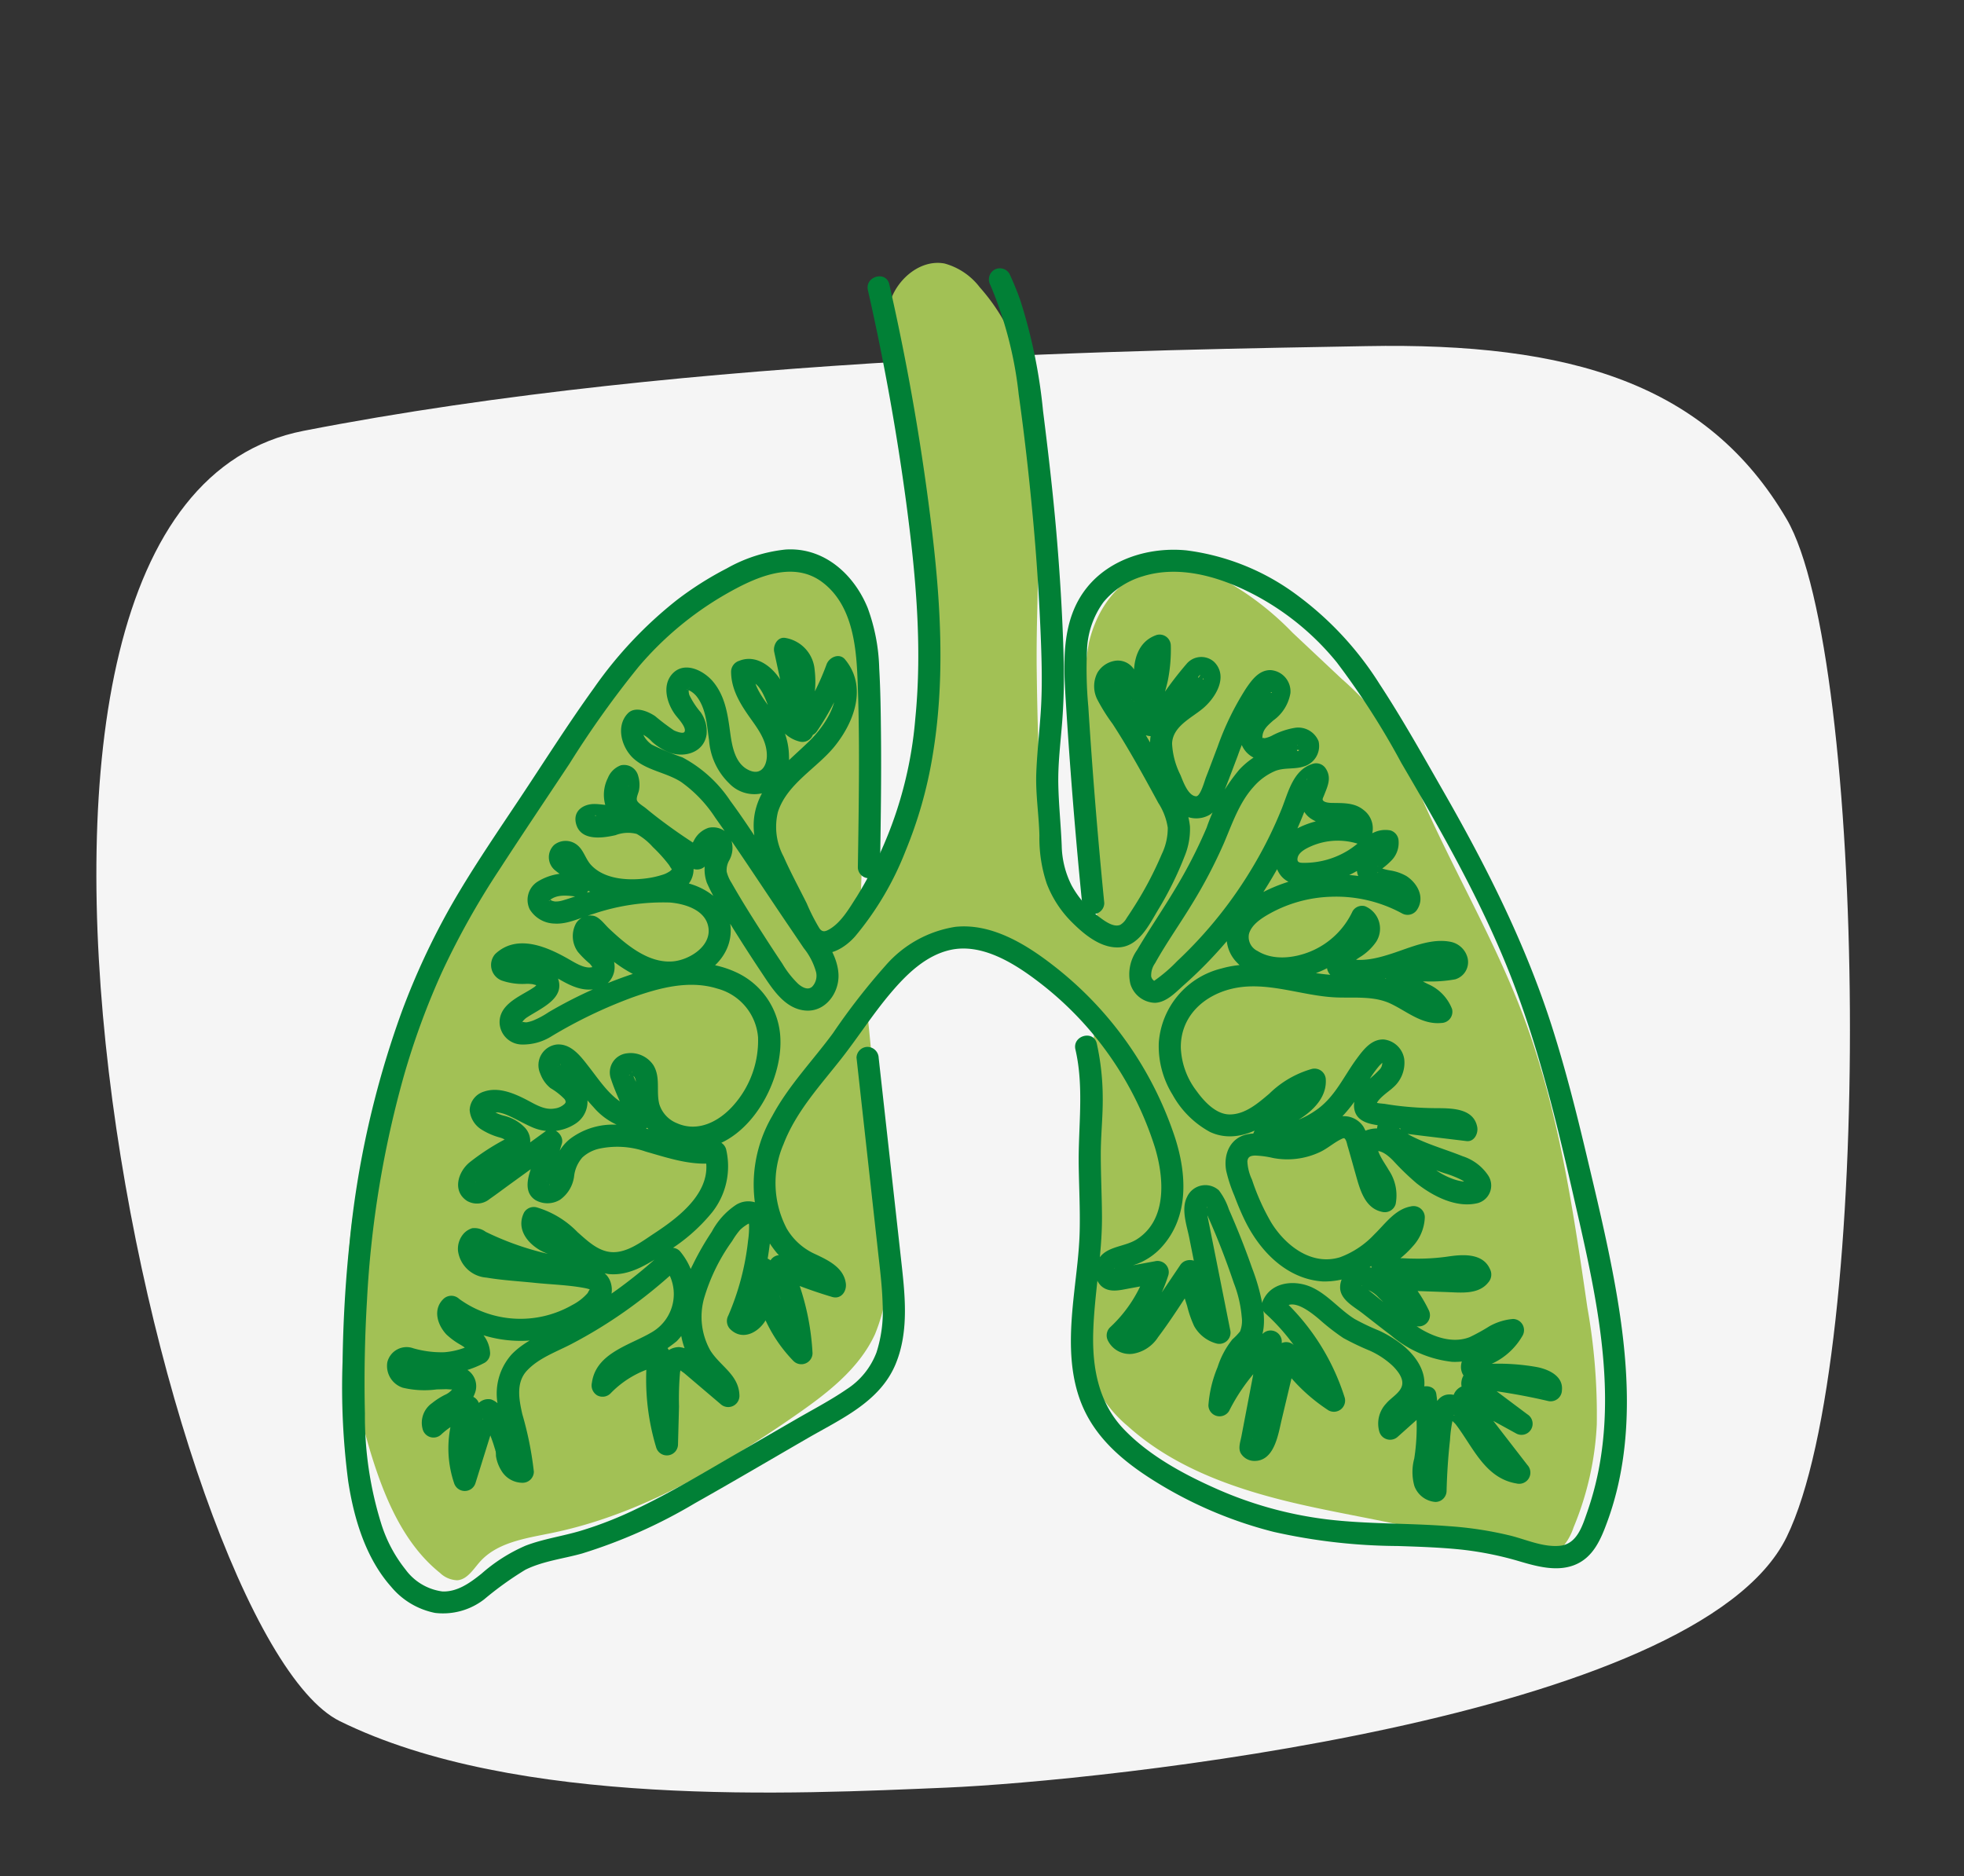 <svg xmlns="http://www.w3.org/2000/svg" xmlns:xlink="http://www.w3.org/1999/xlink" width="224" height="214" viewBox="0 0 224 214">
  <rect x="0" y="0" width="224" height="214" fill="#333333" stroke="none"/>
  <defs>
    <clipPath id="clip-path">
      <rect id="Rechteck_2555" data-name="Rechteck 2555" width="146.506" height="154.047" fill="none"/>
    </clipPath>
    <clipPath id="clip-Bronchicum-Untere-Atemwege-Bronchien">
      <rect width="224" height="214"/>
    </clipPath>
  </defs>
  <g id="Bronchicum-Untere-Atemwege-Bronchien" clip-path="url(#clip-Bronchicum-Untere-Atemwege-Bronchien)">
    <g id="Komponente_27_36" data-name="Komponente 27 – 36" transform="translate(10.992 29.982)">
      <path id="Pfad_321" data-name="Pfad 321" d="M963.467,3022.572c44.6-8.695,97.944-9.225,121.22-9.662s38.881,4.277,47.936,19.727,10.183,95.275,0,116.1-78.621,27.856-95.857,28.582-49.015,2.344-69.157-7.582S918.87,3031.267,963.467,3022.572Z" transform="translate(-939.844 -3003.415)" fill="#fff" opacity="0.95"/>
      <g id="Gruppe_7338" data-name="Gruppe 7338" transform="translate(28.054)">
        <g id="Gruppe_7337" data-name="Gruppe 7337" clip-path="url(#clip-path)">
          <path id="Pfad_5453" data-name="Pfad 5453" d="M59.406,103.933q.378-11.12.755-22.241c.186-5.456.265-11.31-2.738-15.869-1.386-2.1-3.6-3.881-6.12-3.887a9.667,9.667,0,0,0-4.085,1.17c-12.5,5.929-21.586,17.266-28.651,29.156A146.962,146.962,0,0,0,5.059,121.9a84.983,84.983,0,0,0-3.482,14.37,61.877,61.877,0,0,0,2.774,28.68c1.5,4.358,3.618,8.7,7.216,11.58a2.977,2.977,0,0,0,1.967.84c1.14-.082,1.821-1.246,2.58-2.1,1.985-2.232,5.23-2.683,8.156-3.283,10.1-2.068,19.2-7.448,27.673-13.314,3.651-2.527,7.377-5.336,9.237-9.368a20.385,20.385,0,0,0,1.415-9.685c-.721-13.092-3.19-35.685-3.19-35.685" transform="translate(-0.43 -27.116)" fill="#a2c155"/>
          <path id="Pfad_5454" data-name="Pfad 5454" d="M150.6,146.927a19.075,19.075,0,0,0,.48,6.445,14.542,14.542,0,0,0,4.4,6.321c5.506,4.967,12.825,7.4,20.06,9.02s14.666,2.582,21.6,5.2c2.24.846,4.857,1.837,6.887.569a6.6,6.6,0,0,0,2.306-3.229,34.862,34.862,0,0,0,2.648-11.725,69.629,69.629,0,0,0-1.072-13.346c-1.637-11.258-3.3-22.619-7.309-33.265-3.315-8.8-8.169-16.932-11.894-25.565a42.475,42.475,0,0,0-3.448-7.018,35.475,35.475,0,0,0-5.367-5.855L174.275,69.2a33.379,33.379,0,0,0-7.964-6.1c-3.021-1.465-6.7-1.954-9.715-.476-2.947,1.445-4.8,4.547-5.544,7.745a33.378,33.378,0,0,0-.3,9.8q.638,9.352,1.277,18.7s-.734,32.383-1.43,48.044" transform="translate(-65.909 -27.029)" fill="#a2c155"/>
          <path id="Pfad_5455" data-name="Pfad 5455" d="M84.067,16.766c.3,2.095.465,4.254.614,6.471.524,7.768-.139,15.55-.036,23.324.07,5.217.186,10.569.665,15.745.444,4.8,1.629,9.913,5.415,13.218a3.722,3.722,0,0,0,2.13,1.069,4.153,4.153,0,0,0,2.673-1.175c2.808-2.227,5.43-5.264,5.432-8.848,0-2.552-1.329-4.891-2.62-7.092l-4.978-8.485a3.488,3.488,0,0,1-.7-2.309c.152-.808,1.233-1.427,1.825-.856a4.018,4.018,0,0,0-.121,2.74c.388.851,1.733,1.255,2.254.48a2.382,2.382,0,0,0,.175-1.488,6.435,6.435,0,0,1,2-5q-.8,4.016-1.627,8.026a20.368,20.368,0,0,0,6.076-6.2c.541,1.245-.317,2.67-1.361,3.537s-2.33,1.489-3.108,2.6a5.3,5.3,0,0,0-.091,5.269,15.624,15.624,0,0,0,3.508,4.234,1.844,1.844,0,0,0,1.177.656,1.562,1.562,0,0,0,1.091-.625c1.376-1.544,1.649-3.739,2.131-5.75a23.752,23.752,0,0,1,2.8-6.8c.438-.72,1.308-1.506,2-1.018-.175,3.03-4.51,5.217-3.456,8.064l4.967-1.51a2.206,2.206,0,0,1,1.38-.111c.441.161.738.765.428,1.119-4.563.461-8.076,4.264-10.351,8.245s-3.821,8.437-6.805,11.919a10.529,10.529,0,0,0-2.372,3.36c-.424,1.314.1,3.071,1.441,3.4,1.2.291,2.32-.651,3.2-1.52,6.763-6.681,13.783-13.783,16.413-22.918a3.58,3.58,0,0,0,2.662,4.618c1.106.173,2.8.33,2.592,1.431a13.4,13.4,0,0,0-7.027,2.378,2.261,2.261,0,0,0-1.158,1.578,1.676,1.676,0,0,0,1.665,1.539,4.873,4.873,0,0,0,2.382-.715l7.073-3.546a4.457,4.457,0,0,1-1.986,3.626c.58.95,1.834,1.156,2.88,1.538s2.131,1.443,1.658,2.451c-5.726-1.58-12.328-2.8-17.22.57a4.818,4.818,0,0,0-2.294,3.226c-.234,2.183,2.069,4,4.264,3.97s4.153-1.376,5.743-2.889a33.962,33.962,0,0,1,4.844-4.441,3.147,3.147,0,0,1-.636,3.9c-.862.733-2.312,1.472-1.854,2.507.335.757,1.407.722,2.22.563l9.664-1.9a2.068,2.068,0,0,1,.227,1.289l-5.8.871,4.038,4.568c-1.553.224-3.055-.534-4.5-1.14-5.7-2.381-12.028-2.6-18.2-2.79a6.226,6.226,0,0,0-3.671.646,5.3,5.3,0,0,0-1.9,3.93,16.946,16.946,0,0,0,.473,6.448c.563,2.07,1.787,4.252,3.877,4.736,3.807.88,6.488-4.277,10.37-4.729.567,1.553-.9,3.1-2.38,3.841s-3.242,1.239-4.094,2.656a12.64,12.64,0,0,0,8.776-3.466c1.911-1.829,3.23-4.253,5.339-5.851a1.577,1.577,0,0,1,1.03-.417,1.182,1.182,0,0,1,.91,1.357,3.429,3.429,0,0,1-.83,1.6l-3.148,4.084a28.759,28.759,0,0,1,8.837.713c1.076.258,2.381.921,2.244,2.019q-4.211-.046-8.409-.432l8.094,4.879c.677.408,1.448,1,1.354,1.78-.086.718-.878,1.137-1.6,1.218-4.137.468-6.209-5.483-10.255-6.465a55.037,55.037,0,0,0,2.533,7.113c-1.4.679-2.981-.734-3.469-2.212s-.426-3.142-1.2-4.49a1.992,1.992,0,0,0-.653-.729c-.831-.508-1.878.013-2.763.422a11.713,11.713,0,0,1-9.693,0,19.447,19.447,0,0,0,2.413,8.9c1.862,3.367,5.72,6.385,9.3,4.982,1.764-.691,2.976-2.283,4.289-3.649s3.053-2.636,4.928-2.36a3.848,3.848,0,0,1-1.357,3.709c-.376.3-.843.57-.95,1.037-.225.989,1.214,1.406,2.227,1.358l6.675-.315c.871.42.649,1.859-.168,2.376a4.15,4.15,0,0,1-2.826.258l-6.847-1a9.964,9.964,0,0,1,3.846,4.972c-3.122-.545-4.549-5.46-7.686-5.012a1.314,1.314,0,0,0-1.082.707c-.275.7.417,1.38,1.029,1.819l5.6,4.013a11.289,11.289,0,0,0,4.259,2.209c3.322.643,6.4-1.719,8.962-3.931,1.111.774.078,2.557-1.139,3.151s-2.812,1.06-3.08,2.387a19.3,19.3,0,0,1,6.424.193c.881.177,1.973.758,1.759,1.631-.2.8-1.28.9-2.1.831l-7.578-.662c2.572,1.367,5.269,2.849,6.769,5.345l-6.881-2.956a53.815,53.815,0,0,0,6.246,8.085c-1.133.693-2.469-.476-3.279-1.528l-4.828-6.272c-.292-.379-.725-.8-1.175-.638-.5.187-.487.894-.408,1.427a12.867,12.867,0,0,1-1.576,8.245c-.94-.12-.9-1.484-.662-2.4a18.132,18.132,0,0,0,.558-5.5,1.437,1.437,0,0,0-.238-.855c-.489-.6-1.454-.128-2,.419s-1.265,1.216-1.965.892c-.7-1.231.886-2.483,1.352-3.822.675-1.94-1.126-3.8-2.8-4.988a53.192,53.192,0,0,0-7.656-4.5c-1.022-.49-2.7-.636-2.86.485a1.872,1.872,0,0,0,.409,1.209l5.714,9.094c-1.434.324-2.6-1.135-3.28-2.435s-1.6-2.839-3.073-2.826a30.673,30.673,0,0,1-3.873,10.557c-.809-3.909,2.709-7.693,2.091-11.637a24.977,24.977,0,0,0-5.745,6.248c-.564-1.939.638-3.93,1.935-5.477,1.771-2.114,1.057-4.064.171-6.561l-2.961-8.34c-.168-.472-.587-1.053-1.028-.815.465,4.148,3.616,7.818,3.294,11.979a1.225,1.225,0,0,1-.337.881c-.5.413-1.231-.078-1.651-.572a13.533,13.533,0,0,1-3.046-6.641,3.829,3.829,0,0,0-.757,2.312,9.056,9.056,0,0,1-3.42,5.821,1.885,1.885,0,0,1-1.872.473c-1.012-.5-.569-2.023.013-2.989l3.011-4.993c-1.407-.558-3.02,1.791-4.211.857a1.407,1.407,0,0,1-.164-1.786,5.394,5.394,0,0,1,1.411-1.343,11.51,11.51,0,0,0,4.169-8.32c.216-3.655-1.779-6.045-2.973-9.268A29.646,29.646,0,0,0,82.722,78.823c-5.186-2.72-10.293-2.013-14.776,1.785a36.164,36.164,0,0,0-5.906,6.923c-2.766,3.915-5.435,8-6.838,12.58a16.728,16.728,0,0,0-.7,7.651,10.01,10.01,0,0,0,3.845,6.505c1.086.772,2.492,1.463,2.7,2.779l-5.365-2.3q1.041,3.8,2.083,7.6c.172.629-.017,1.645-.639,1.45a.927.927,0,0,1-.474-.523l-2.933-5.745a3.908,3.908,0,0,1-3.115,3.219c-.2-4.377,2.586-8.55,2.072-12.9-1.916-.449-3.618,1.314-4.563,3.039A18.718,18.718,0,0,0,48.394,129l-2.76-3.454c-.621-.778-1.758-1.607-2.468-.909a1.733,1.733,0,0,0-.383,1.128,20.953,20.953,0,0,0,.482,6.48,2.992,2.992,0,0,1,.048,1.922c-.274.593-1.236.858-1.566.293a1.366,1.366,0,0,1-.121-.7,47.145,47.145,0,0,0-.561-7.332,2.42,2.42,0,0,0-.529-1.374c-.7-.712-1.929-.324-2.737.266s-1.6,1.38-2.6,1.382c.2-1.8,2.59-2.138,4.3-2.73a6.911,6.911,0,0,0,4.316-7.825c-.778-.613-1.908-.173-2.786.284l-12.358,6.43c-1,.522-2.128,1.207-2.281,2.329-.093.679.2,1.434-.16,2.019-.292.481-.924.662-1.238,1.128a2.241,2.241,0,0,0-.1,1.714q.877,4.116,1.755,8.232c-1.385.727-2.856-.948-3.2-2.473s-.38-3.344-1.644-4.264l-2.2,5.8a7.457,7.457,0,0,1-.055-6.984l-3.285,1.508a1.884,1.884,0,0,1,1.1-1.9,8.605,8.605,0,0,0,2.018-1.211c.544-.571.649-1.671-.048-2.038a2.007,2.007,0,0,0-1.5.1c-2.075.648-4.989.109-5.388-2.027a11.689,11.689,0,0,0,5.149.455c.9-.123,2-.618,1.937-1.524-.048-.716-.8-1.129-1.4-1.52s-1.183-1.166-.779-1.758,1.3-.344,1.963-.082a15.962,15.962,0,0,0,13.879-1.14c.721-.433,1.49-1.088,1.414-1.927-.091-1-1.271-1.462-2.259-1.637-3.68-.655-7.657-.445-10.889-2.322-.437-.254-.911-.73-.691-1.185s.879-.381,1.362-.237l11.2,3.334c.268-1.425-1.326-2.435-2.678-2.958s-2.985-1.373-2.907-2.821c1.64.5,2.538,2.238,3.916,3.258,1.985,1.47,4.766,1.294,7.1.5a16.131,16.131,0,0,0,9.791-9.584,1.519,1.519,0,0,0,.038-1.328,1.535,1.535,0,0,0-.73-.5A30.19,30.19,0,0,0,39,99.55c-3.131-.307-6.975.315-8.178,3.222a8.144,8.144,0,0,1-.673,1.615,1.227,1.227,0,0,1-1.511.517c-1.5-.864,1.552-3.774.059-4.659a24.757,24.757,0,0,1-8.5,5.621c-.006-1.275,1.107-2.268,2.231-2.869a10.451,10.451,0,0,0,3.228-2,1.719,1.719,0,0,0,.454-.929c.1-1.108-1.265-1.658-2.312-2.037s-2.174-1.615-1.407-2.421l6.195,1.654c1.172.313,2.783.424,3.234-.7.379-.946-.462-1.92-1.282-2.526s-1.8-1.3-1.8-2.322c2.062-.277,3.753,1.48,5.268,2.906,1.755,1.651,4,3.109,6.4,2.84l-2.588-3.927c-.292-.444-.58-1.054-.239-1.461a.871.871,0,0,1,1.228.065,2.623,2.623,0,0,1,.566,1.245c.614,2.354,1.643,4.9,3.866,5.891,2.928,1.3,6.234-.782,8.468-3.079a10.33,10.33,0,0,0,3.038-4.954c.67-3.369-1.705-6.756-4.748-8.349-5.822-3.046-12.387-.284-18.06,2.008-2.244.907-4.531,1.974-6.95,1.893.024-2,2.894-2.466,4.116-4.047a1.661,1.661,0,0,0,.394-1.029c-.031-1.213-1.664-1.537-2.877-1.572s-2.841-.68-2.549-1.857c2.053-.84,4.431.069,6.193,1.417a5.861,5.861,0,0,0,1.82,1.132,1.559,1.559,0,0,0,1.862-.663c.653-1.463-2.056-2.83-1.464-4.318a10.424,10.424,0,0,1,3.432,2.123c2.118,1.62,4.771,2.88,7.388,2.37S48.1,76.9,47.021,74.465c-1-2.251-3.917-2.818-6.378-2.765a28.92,28.92,0,0,0-8.04,1.326,8.222,8.222,0,0,1-2.776.579A2.361,2.361,0,0,1,27.6,72.125a6.607,6.607,0,0,1,5.747-.87c-.146-.862-1.07-1.31-1.783-1.818s-1.292-1.6-.648-2.188a10.857,10.857,0,0,0,9.747,4.6c1.283-.116,2.818-.792,2.833-2.08a2.526,2.526,0,0,0-.585-1.463c-2.079-2.855-5.81-3.86-9.246-4.676l3.55.329a5.279,5.279,0,0,0-.478-3.772.908.908,0,0,1,1.313-.077,3.051,3.051,0,0,1,.743,1.277,12.382,12.382,0,0,0,4.906,5.837,1.511,1.511,0,0,0,1.187.311c.666-.2.974-1.226,1.665-1.142A22.791,22.791,0,0,0,50.273,77.3c.935,1.426,6.488,8.6,8.487,7.056,1.794-1.387-3.777-10.294-4.629-11.925Q50.722,65.906,46.744,59.7c-1.952-3.047-4.627-3.421-7.529-5.145-.646-.384-1.327-1.079-1.051-1.778,1.064-.476,2.2.419,3.068,1.2s2.2,1.511,3.106.783a2.163,2.163,0,0,0,.186-2.627,10.326,10.326,0,0,1-1.283-2.533c-.182-.934.478-2.126,1.417-1.974a1.661,1.661,0,0,1,.944.617c1.611,1.875,1.129,4.7,1.724,7.1a5.734,5.734,0,0,0,3.125,3.98A3.777,3.777,0,0,0,55.074,58c.862-1.472.376-3.376-.462-4.862a30.309,30.309,0,0,1-2.582-4.406c-.2-.563-.28-1.3.193-1.662.668-.516,1.592.255,1.935,1.027.9,2.035.947,4.967,3.077,5.615a14.747,14.747,0,0,0-1.223-7.734l1.384-.279q.249,3.174.5,6.349c1.089.061,1.616-1.286,1.837-2.354s.829-2.407,1.909-2.256c.93,1.656.425,3.8-.64,5.371a28.307,28.307,0,0,1-3.965,4.076c-2.036,1.988-3.753,4.533-3.879,7.376-.18,4.076,2.822,7.4,5.665,9.932,4.067,3.625,6.665-1.057,8.24-4.921,3.8-9.327,4.821-19.479,4.851-29.472.029-9.712-1.717-18.375-3.855-27.774-.59-2.6-.959-5.375-.04-7.875S71.513-.419,74.13.072a7.553,7.553,0,0,1,4.013,2.707C81.887,7,83.35,11.7,84.067,16.766" transform="translate(-5.449 0)" fill="#a2c155"/>
          <path id="Pfad_5456" data-name="Pfad 5456" d="M63.9,3.6q2.726,12,4.367,24.219c1.082,8.154,1.857,16.431,1.037,24.646A45.727,45.727,0,0,1,62.65,72.735c-.84,1.3-1.775,2.971-3.157,3.765-.468.269-.8.341-1.125-.121a22.4,22.4,0,0,1-1.447-2.844c-.888-1.775-1.841-3.532-2.643-5.348a7.146,7.146,0,0,1-.643-5.064c1.02-3.216,4.449-5,6.47-7.5,2.252-2.789,3.743-6.815,1.192-9.9-.658-.8-1.823-.25-2.114.558a28.113,28.113,0,0,1-3.251,6.3h2.185a4.518,4.518,0,0,1-.317-2.827,11.022,11.022,0,0,0,.024-2.854,4.013,4.013,0,0,0-3.392-3.646c-.869-.111-1.373.893-1.22,1.6L55.23,54.2l1.556-1.556c-1.546-.383-1.893-2.727-2.494-3.949-.888-1.806-2.91-3.687-5.068-2.824a1.317,1.317,0,0,0-.929,1.219c0,2.064,1.081,3.765,2.238,5.389.915,1.284,1.839,2.556,1.842,4.2,0,1.09-.6,2.254-1.926,1.717-1.753-.708-2.057-2.875-2.28-4.507C47.9,51.9,47.6,49.941,46.3,48.323c-1.075-1.341-3.357-2.5-4.741-.927-1.185,1.35-.546,3.439.419,4.695.263.342,1.281,1.418,1,1.891-.15.25-.953-.049-1.218-.187a25.662,25.662,0,0,1-2.134-1.619c-.844-.561-2.292-1.165-3.117-.3-1.412,1.477-.68,3.957.7,5.174C38.748,58.41,40.91,58.6,42.61,59.7a15.057,15.057,0,0,1,3.874,4.057c2.773,3.9,5.382,7.92,8.065,11.88q1.019,1.5,2.038,3.009a7.543,7.543,0,0,1,1.4,2.729,1.817,1.817,0,0,1-.453,1.674c-.506.433-1.154.041-1.579-.324a10.863,10.863,0,0,1-1.809-2.3q-1.027-1.532-2.023-3.085c-1.3-2.02-2.59-4.056-3.776-6.144a4.218,4.218,0,0,1-.554-1.267,2.228,2.228,0,0,1,.266-1.256,2.893,2.893,0,0,0,.04-2.851,2.306,2.306,0,0,0-2.369-.905,2.862,2.862,0,0,0-1.662,1.434c-.269.46-.435.978-.729,1.422l1.73-.454a63.172,63.172,0,0,1-5.219-3.608q-.659-.51-1.3-1.041c-.251-.206-.848-.548-.98-.854s.168-.865.22-1.179a3.434,3.434,0,0,0-.084-1.611,1.659,1.659,0,0,0-2-1.232,2.551,2.551,0,0,0-1.465,1.443,4.265,4.265,0,0,0,.82,4.958V62.411c.079-.073.135-.038.131-.087,0,.027-.04.021-.128.027a5.187,5.187,0,0,1-.674-.008c-.55-.034-1.1-.132-1.651-.139-1.268-.018-2.474.762-2.143,2.185.482,2.069,3,1.716,4.515,1.371a3.942,3.942,0,0,1,2.416-.144,7.2,7.2,0,0,1,1.847,1.5,17.322,17.322,0,0,1,1.808,2c.115.152.2.338.321.483.15.183.035-.115.036.005,0,.171.124-.218-.012.052q-.117.179,0,.015a2.167,2.167,0,0,1-.164.165c.171-.126-.048.035-.091.063-.093.06-.189.114-.286.165a2.491,2.491,0,0,1-.563.225,10.048,10.048,0,0,1-1.744.388c-2.019.275-4.812.163-6.366-1.53-.61-.664-.8-1.592-1.489-2.2a2.1,2.1,0,0,0-2.717-.071,1.931,1.931,0,0,0,.08,2.864,10.636,10.636,0,0,0,1.113.806,1.489,1.489,0,0,1,.291.252c.189.252.146.18.074.394l1.219-.929a6.28,6.28,0,0,0-4.651.792,2.463,2.463,0,0,0-.9,3.169,3.4,3.4,0,0,0,2.837,1.617c1.521.1,3.059-.724,4.495-1.129a24.812,24.812,0,0,1,8.659-1.272c1.8.151,4.13.9,4.394,2.914.279,2.123-2.232,3.644-4.061,3.8-2.828.239-5.377-1.948-7.29-3.752-.482-.454-1.047-1.253-1.7-1.432a1.921,1.921,0,0,0-2.042.819,3.065,3.065,0,0,0,.191,3.274,10.615,10.615,0,0,0,1.353,1.345,2.248,2.248,0,0,1,.354.5c-.019-.031-.039-.1.062-.137-.842.31-1.927-.365-2.772-.85-2.485-1.428-5.936-2.956-8.423-.607a1.9,1.9,0,0,0,.727,3.017,7.234,7.234,0,0,0,2.9.379,5.891,5.891,0,0,1,.683.048c-.189-.029.282.074.348.1-.077-.026.215.162.084.039.252.239-.086-.114.039.061q.068.132-.024-.057c.033.144.035.124,0-.062.034.126.053-.128.044-.1-.025.072-.169.232.017.007a1.278,1.278,0,0,1-.133.143c-.08.069-.153.142-.234.208.041-.034.189-.135-.013,0s-.4.264-.612.387c-1.428.845-3.4,1.765-3.322,3.72a2.576,2.576,0,0,0,2.491,2.43,6.126,6.126,0,0,0,3.474-.966,54.244,54.244,0,0,1,9.171-4.4c3.072-1.092,6.471-2.017,9.692-1.011a6.271,6.271,0,0,1,4.648,5.557,11.129,11.129,0,0,1-2.846,7.8c-1.607,1.8-4.011,3.059-6.393,2a3.434,3.434,0,0,1-2.018-2.163c-.387-1.478.165-3.024-.662-4.433A3.119,3.119,0,0,0,36.4,90.642,2.189,2.189,0,0,0,34.6,93.58c.547,1.678,1.386,3.31,2.072,4.937l1.22-1.6c-2.6-.068-4.317-2.817-5.746-4.648-.911-1.167-2-2.723-3.671-2.641a2.368,2.368,0,0,0-1.936,3.347A3.754,3.754,0,0,0,27.7,94.61a7.551,7.551,0,0,1,1.579,1.23.565.565,0,0,1,.143.441c.011-.107-.1.115-.056.068a2.009,2.009,0,0,1-1.188.581c-1.212.224-2.29-.527-3.368-1.073-1.411-.714-3.1-1.392-4.687-.856a2.288,2.288,0,0,0-1.644,2.1,2.867,2.867,0,0,0,1.3,2.2,7.75,7.75,0,0,0,2.207.96,2.5,2.5,0,0,1,.736.37,1.56,1.56,0,0,0,.128.1q.156.3.016-.094c.013-.093-.005-.055-.056.115L23.4,100a26.173,26.173,0,0,0-4.921,3.068c-1.331,1.078-2.015,3.292-.292,4.408a2.27,2.27,0,0,0,2.578-.228c.838-.578,1.65-1.2,2.474-1.793l5.172-3.75-1.857-1.429q-.6,1.943-1.206,3.886c-.355,1.143-.526,2.478.643,3.222a2.762,2.762,0,0,0,2.8-.048,3.872,3.872,0,0,0,1.6-2.68,3.9,3.9,0,0,1,.955-2.152,4.206,4.206,0,0,1,1.869-.98,9.879,9.879,0,0,1,5.358.328c2.74.779,5.381,1.7,8.268,1.254l-1.556-.883c1.115,4.035-2.837,7.037-5.756,8.954-1.475.969-3.293,2.407-5.177,2.1-1.411-.232-2.537-1.334-3.567-2.239a10.678,10.678,0,0,0-4.669-2.832,1.3,1.3,0,0,0-1.429.581c-.912,1.811.293,3.456,1.886,4.347.7.391,1.49.565,2.185.964a2.379,2.379,0,0,1,.728.557c.166.216.132.169.063.374l1.219-.929A32.909,32.909,0,0,1,20.312,111a2.17,2.17,0,0,0-1.546-.414,2.228,2.228,0,0,0-.932.573,2.627,2.627,0,0,0-.682,2.042,3.533,3.533,0,0,0,3.249,3.019c1.821.308,3.694.409,5.53.6,1.882.193,3.85.241,5.708.6.139.027.272.061.408.1.207.061.166.195.114.045s.031.012-.026.072c-.088.092-.143.268-.225.375a5.952,5.952,0,0,1-1.728,1.331,11.882,11.882,0,0,1-12.9-.694,1.3,1.3,0,0,0-1.789,0c-1.234,1.187-.713,2.925.324,4.047a8.229,8.229,0,0,0,1.662,1.209c.337.219.837.494.821.936l.626-1.092a8.418,8.418,0,0,1-3.344.982,11.592,11.592,0,0,1-3.536-.452,2.259,2.259,0,0,0-2.96,1.6,2.616,2.616,0,0,0,1.765,2.9,10.664,10.664,0,0,0,3.873.192l1.067-.026c.2,0,.88.091,1.036-.022.16.03.171.014.035-.048a.631.631,0,0,1-.15-.26c-.005,0-.1.177-.159.267a2.16,2.16,0,0,1-.909.715,8.271,8.271,0,0,0-1.454.937,2.738,2.738,0,0,0-1.061,3.015,1.281,1.281,0,0,0,2.113.558,8.248,8.248,0,0,1,3.465-1.936L17.279,130.3a12.429,12.429,0,0,0-.577,9.357,1.277,1.277,0,0,0,2.44,0q1.117-3.584,2.234-7.169c.028-.088.055-.177.083-.265q.165-.481.008-.1.219-.345-.578.188a.615.615,0,0,1-.826.148c-.18-.15-.22-.179-.123-.087q.1.11,0-.017c-.037-.171.055.083.1.157.111.187.214.377.31.572.073.147.141.3.208.445a1.4,1.4,0,0,1,.074.171c.2.49.386.988.553,1.492.066.2.123.4.185.6a1.793,1.793,0,0,0,.046.176c.1.232-.061-.256-.021-.2a3.067,3.067,0,0,1,.079.774,4.3,4.3,0,0,0,.135.617,4.493,4.493,0,0,0,.5,1.1,2.808,2.808,0,0,0,2.426,1.361,1.28,1.28,0,0,0,1.265-1.265,38.807,38.807,0,0,0-1.318-6.566c-.376-1.67-.747-3.6.539-4.969,1.352-1.444,3.366-2.137,5.081-3.035a54.254,54.254,0,0,0,5.992-3.649,57.412,57.412,0,0,0,6.358-5.177H40.656a5.023,5.023,0,0,1-1.335,7.45c-2.493,1.509-6.43,2.37-6.9,5.8a1.326,1.326,0,0,0,.581,1.429,1.286,1.286,0,0,0,1.533-.2,11.209,11.209,0,0,1,5.82-3.208l-1.6-1.219a26.841,26.841,0,0,0,1,10.591,1.271,1.271,0,0,0,2.485-.336l.116-4.346a34.737,34.737,0,0,1,.115-3.882c.017-.123.077-.262.085-.384q.184-.275-.045-.02-.4-.02-.107.07a6.556,6.556,0,0,0,.528.4q.417.352.831.706l3.325,2.827a1.282,1.282,0,0,0,2.159-.894c-.008-2.426-2.208-3.407-3.336-5.24a7.853,7.853,0,0,1-.706-5.892,21.529,21.529,0,0,1,3.219-6.573,8.766,8.766,0,0,1,.9-1.265,4.648,4.648,0,0,1,1.006-.73c.109-.07.089.006.016-.017-.148-.048-.014-.017,0,.19a10.572,10.572,0,0,1-.116,1.8,29.515,29.515,0,0,1-2.254,8.531,1.323,1.323,0,0,0,.2,1.533c1.518,1.527,3.569.225,4.279-1.422a4.879,4.879,0,0,0,.225-2.575c-.063-.617-.275-1.517.225-1.993l-2.159-.894a16.557,16.557,0,0,0,4.679,10.552,1.278,1.278,0,0,0,2.159-.894,28.683,28.683,0,0,0-2.63-10.6l-1.73,1.73a53.63,53.63,0,0,0,6.6,2.443c1.023.3,1.68-.654,1.556-1.556-.247-1.809-2.023-2.638-3.488-3.33a7.122,7.122,0,0,1-3.252-2.914A11.189,11.189,0,0,1,54.276,101c1.441-3.751,4.21-6.712,6.647-9.824,1.9-2.433,3.569-5.05,5.569-7.409,1.8-2.127,3.973-4.265,6.757-4.907,3.526-.813,7.154,1.395,9.889,3.458a38.226,38.226,0,0,1,13.491,19.037c1.041,3.431,1.449,8.243-2.046,10.49-1.557,1-3.915.715-4.621,2.8a2.385,2.385,0,0,0,.5,2.484c.9.88,2.167.525,3.253.326l3.577-.655-1.556-1.556a15.452,15.452,0,0,1-4.241,6.669,1.3,1.3,0,0,0-.2,1.533,2.765,2.765,0,0,0,2.8,1.463,4.2,4.2,0,0,0,2.894-1.891c1.683-2.226,3.156-4.642,4.717-6.956l-2.312-.974a3.751,3.751,0,0,0,.214,2.071c.208.771.46,1.53.7,2.293a12.645,12.645,0,0,0,.793,2.285,4.144,4.144,0,0,0,2.56,2,1.279,1.279,0,0,0,1.556-1.556q-.839-4.214-1.678-8.427-.434-2.175-.867-4.35a6.791,6.791,0,0,1-.139-.791,3.26,3.26,0,0,0,.04-.481c.144.326-.105-.065-.036.029l-.461-.186.108.19a4.836,4.836,0,0,0,.478,1.045c1.113,2.49,2.1,5.037,2.968,7.622a13.828,13.828,0,0,1,.907,3.907,3.272,3.272,0,0,1-.191,1.615,7.262,7.262,0,0,1-.874.909,9.776,9.776,0,0,0-1.688,3.161,13.9,13.9,0,0,0-1.05,4.373,1.274,1.274,0,0,0,2.358.638,21.509,21.509,0,0,1,5.655-7.048l-2.115-1.231-1.423,7.453q-.357,1.864-.712,3.727c-.118.616-.4,1.353-.057,1.941a1.812,1.812,0,0,0,1.437.849c2.363.111,2.808-2.977,3.2-4.645q.871-3.663,1.743-7.325l-2.312.3a20.347,20.347,0,0,0,5.921,5.905,1.277,1.277,0,0,0,1.858-1.429,26.026,26.026,0,0,0-7.3-11.45q.1.767.2,1.533c.87-1.815,3.312.224,4.195.964a25.225,25.225,0,0,0,2.743,2.134,30.769,30.769,0,0,0,3,1.434,9.462,9.462,0,0,1,2.628,1.741c.53.531,1.24,1.374,1.075,2.191-.175.869-1.287,1.448-1.816,2.1a3.326,3.326,0,0,0-.78,3.221,1.284,1.284,0,0,0,2.114.558l4.049-3.621-2.114-.558a23.122,23.122,0,0,1-.069,6.673,5.9,5.9,0,0,0,.014,3.136,2.781,2.781,0,0,0,2.408,1.82,1.278,1.278,0,0,0,1.265-1.265c.049-1.933.175-3.864.39-5.787a14.88,14.88,0,0,1,.356-2.537c-.019.065.105-.408.133-.331.052.139-.6.2-.6.2.006.179.622.685.751.853,1.978,2.569,3.333,6.168,6.952,6.761a1.277,1.277,0,0,0,1.231-2.114l-3.079-3.982-1.454-1.88-.77-1c-.2-.254-.626-.627-.718-.941v.672l-.156.258-.558.326c.295-.114.049.006.029-.025.111.161.545.3.708.388l1.535.841L137.841,134a1.266,1.266,0,0,0,1.277-2.185l-2.764-2.071-1.327-.994-.663-.5c-.078-.058-.156-.117-.233-.177-.194-.21-.2-.186-.028.071l-.173.638c-.148.315-.507.161.07.2.361.027.724.085,1.084.133.7.093,1.4.2,2.091.317q2.153.36,4.279.857a1.287,1.287,0,0,0,1.6-1.22c.173-1.648-1.572-2.407-2.9-2.655a25.279,25.279,0,0,0-5.35-.358,2.884,2.884,0,0,1-.662-.033c-.049-.01-.237-.053-.219-.053l-.125-.074a.353.353,0,0,1,.207.278c.019.083-.038.438-.088.408a3.055,3.055,0,0,0,.392-.223c.289-.139.594-.244.886-.379a7.748,7.748,0,0,0,3.372-3.143,1.275,1.275,0,0,0-1.092-1.9,6.629,6.629,0,0,0-2.7.836,21.541,21.541,0,0,1-2.234,1.232c-1.86.731-3.909.053-5.547-.906a51.591,51.591,0,0,1-5.376-3.963l-.661-.513c-.121-.094-.485-.486-.63-.49-.233-.005.021-.1-.088.028,0,0-.026.311-.042.282,0,0,.16.008.261.022a3.357,3.357,0,0,1,1.675,1.012c1.343,1.254,2.456,2.706,4.283,3.273a1.28,1.28,0,0,0,1.429-1.859,15.787,15.787,0,0,0-3.158-4.4q-.447,1.079-.894,2.159l6.193.222c1.564.056,3.556.3,4.66-1.09a1.352,1.352,0,0,0,.2-1.533c-.807-1.841-3.1-1.682-4.736-1.44a24.522,24.522,0,0,1-3.475.251q-.889,0-1.775-.053a4.023,4.023,0,0,1-1.545-.186l.453.454c.115.166-.119.44.079.414.069-.01.242-.215.3-.264.214-.182.43-.359.641-.542a11.176,11.176,0,0,0,1.275-1.252,5.141,5.141,0,0,0,1.353-3.311,1.284,1.284,0,0,0-1.6-1.219c-1.8.325-2.928,2-4.163,3.193a10.18,10.18,0,0,1-3.916,2.606c-3.243.989-6.217-1.331-7.838-3.961a25.627,25.627,0,0,1-2.194-4.891,5.463,5.463,0,0,1-.525-2.069c.037-.55.379-.664.88-.68a10.579,10.579,0,0,1,2.045.278,8.721,8.721,0,0,0,5.256-.632c.851-.378,1.528-.989,2.339-1.427.1-.051.191-.1.289-.141a.409.409,0,0,1,.256-.052c-.076-.031-.077-.028,0,.01.222.165.293.626.361.859.326,1.1.629,2.211.942,3.315.473,1.664,1.018,3.793,2.985,4.21a1.288,1.288,0,0,0,1.556-.884,5.163,5.163,0,0,0-.783-3.872c-.546-.961-1.38-1.957-1.368-3.115l-.627,1.092c.906-.544,1.891.329,2.5.944a29.706,29.706,0,0,0,2.692,2.6c1.856,1.457,4.52,2.845,6.964,2.236a2.08,2.08,0,0,0,1.163-3.17,5.534,5.534,0,0,0-2.9-2.174c-2.38-.957-4.926-1.59-7.083-3.034-.029-.02-.134-.169-.16-.172.465.051-.3.577-.3.606-.012-.059.683,0,.722,0,.763.077,1.525.183,2.288.274l4.978.6c.885.106,1.354-.889,1.22-1.6-.421-2.251-3.134-2.141-4.873-2.158-1.27-.012-2.54-.087-3.8-.225q-.914-.1-1.821-.253c-.316-.053-1.129-.062-1.308-.278q.161.279.324.558c-.251-.645,1.429-1.714,1.822-2.1a3.739,3.739,0,0,0,1.331-3.3,2.654,2.654,0,0,0-2.327-2.233c-1.408-.06-2.323,1.154-3.077,2.171-1.431,1.932-2.393,4.168-4.348,5.667a10.035,10.035,0,0,1-6.288,2.043l1.219,1.6c.468-1.318,2.186-1.9,3.243-2.633,1.432-.992,2.726-2.411,2.631-4.268a1.285,1.285,0,0,0-1.6-1.219,11.331,11.331,0,0,0-4.843,2.821c-1.277,1.076-2.754,2.377-4.53,2.367-1.579-.008-2.94-1.52-3.786-2.7a8.652,8.652,0,0,1-1.775-4.894c-.051-3.541,2.553-5.97,5.839-6.745,3.933-.928,7.93.828,11.86.992,2.073.086,4.327-.2,6.259.726,1.873.893,3.54,2.4,5.755,2.19a1.28,1.28,0,0,0,1.219-1.6,5.114,5.114,0,0,0-2.766-2.848c-.562-.292-1.141-.554-1.679-.889a2.328,2.328,0,0,1-.884-.844l-1.219,1.6,3.537-.162a15.606,15.606,0,0,0,3.355-.232,2.043,2.043,0,0,0,1.428-2.448,2.494,2.494,0,0,0-2.048-1.853c-2.155-.391-4.491.672-6.5,1.33-1.929.634-3.954,1.142-5.912.341l.883,1.556c.118-.7.681-1.046,1.232-1.422a6.171,6.171,0,0,0,1.912-1.776,2.771,2.771,0,0,0-1.259-4.07,1.26,1.26,0,0,0-1.428.581,9.153,9.153,0,0,1-4.741,4.556c-1.874.786-4.3,1.089-6.1-.035a1.765,1.765,0,0,1-.972-1.931c.277-1.052,1.385-1.769,2.27-2.276a15.322,15.322,0,0,1,7.027-1.973,15.7,15.7,0,0,1,8.165,1.9,1.294,1.294,0,0,0,1.731-.454c.893-1.394.024-2.981-1.219-3.8a5.445,5.445,0,0,0-1.919-.658,6.191,6.191,0,0,1-.987-.251c-.082-.033-.154-.077-.233-.116-.18-.091-.148-.26-.11-.081v.672c-.152.117-.142.1.027-.055l.139-.12c.144-.125.295-.242.443-.361a7.609,7.609,0,0,0,.857-.756,2.871,2.871,0,0,0,.876-2.27,1.306,1.306,0,0,0-.929-1.219c-2.081-.369-3.208,1.28-4.8,2.263a9.523,9.523,0,0,1-4.988,1.437c-.483,0-.92.019-.8-.578.133-.675,1.043-1.1,1.6-1.343a7.62,7.62,0,0,1,5.269-.257,1.276,1.276,0,0,0,1.428-.581,2.621,2.621,0,0,0-.779-3.274c-1.02-.837-2.286-.778-3.534-.8-.271,0-.987-.025-1.119-.342-.049-.12.071-.321.117-.442.406-1.053.937-2.037.241-3.118a1.3,1.3,0,0,0-1.429-.581c-2.3.668-2.834,3.209-3.614,5.158a47.791,47.791,0,0,1-3.109,6.314,49.159,49.159,0,0,1-8.815,11.057,17.444,17.444,0,0,1-2.559,2.2c-.142.088-.015.079-.115,0a.806.806,0,0,1-.283-.459,2.381,2.381,0,0,1,.445-1.509c1.271-2.284,2.8-4.432,4.159-6.668a56.3,56.3,0,0,0,3.7-7.045c.935-2.194,1.743-4.617,3.378-6.411a6.735,6.735,0,0,1,2.464-1.8c1.069-.418,2.206-.159,3.274-.519a2.427,2.427,0,0,0,1.674-2.86,2.5,2.5,0,0,0-2.68-1.546,8.49,8.49,0,0,0-2.666.911,3.442,3.442,0,0,1-.86.289c.115-.016-.266-.092-.135-.01s-.069,0-.069-.065c-.007-.893.588-1.374,1.244-1.963a4.8,4.8,0,0,0,1.952-3.123,2.439,2.439,0,0,0-2.243-2.617c-1.326-.032-2.151,1.109-2.819,2.087a32.157,32.157,0,0,0-3.253,6.678c-.444,1.154-.868,2.316-1.32,3.466-.17.433-.63,2.189-1.13,2.16-.933-.055-1.5-1.774-1.789-2.451a8.9,8.9,0,0,1-.943-3.547c.051-1.957,2.172-2.908,3.488-4,1.441-1.191,2.98-3.635,1.316-5.322a2.19,2.19,0,0,0-3.163.23,39.8,39.8,0,0,0-2.652,3.446L96.4,51.219c-.09.118-.6.627-.6.779,0,.006.916.32.9.332a1.735,1.735,0,0,0,.148-.389,20.025,20.025,0,0,0,1.256-3.8,17.993,17.993,0,0,0,.342-4,1.277,1.277,0,0,0-1.6-1.22c-2.213.745-2.728,3-2.592,5.1a9.706,9.706,0,0,1,.062,1.57,1.272,1.272,0,0,1-.093.446c-.022.042-.24.291-.239.234,0-.04.179.084.258.117.144.059-.084.168.036.078a7.906,7.906,0,0,0,.148-.871,3.861,3.861,0,0,0,.022-2.357,2.2,2.2,0,0,0-2.121-1.394,2.846,2.846,0,0,0-2.258,1.4,3.363,3.363,0,0,0,.031,3.111,21.117,21.117,0,0,0,1.708,2.712q.944,1.455,1.822,2.952c1.176,1.994,2.286,4.025,3.389,6.059a7.148,7.148,0,0,1,1.08,2.824,6.824,6.824,0,0,1-.684,3.019,40.558,40.558,0,0,1-3.09,5.889c-.3.473-.6.943-.915,1.4a2.026,2.026,0,0,1-.725.772c-.75.33-1.765-.421-2.326-.838a11.13,11.13,0,0,1-3.224-3.649,10.476,10.476,0,0,1-1.131-4.528c-.093-2.327-.34-4.654-.388-6.981-.05-2.4.26-4.808.445-7.2a69.9,69.9,0,0,0,.162-7.289c-.13-4.79-.426-9.579-.837-14.353-.4-4.6-.936-9.194-1.513-13.778A60.412,60.412,0,0,0,81.259,4.69C80.9,3.684,80.494,2.7,80.044,1.728a1.275,1.275,0,0,0-1.73-.454A1.293,1.293,0,0,0,77.86,3a44.146,44.146,0,0,1,3.239,12.5c.643,4.548,1.156,9.127,1.585,13.7q.685,7.3.957,14.641c.091,2.467.141,4.937,0,7.4s-.436,4.9-.535,7.36c-.1,2.4.292,4.777.354,7.172a16.3,16.3,0,0,0,.833,5.5,12.5,12.5,0,0,0,2.86,4.4c1.353,1.353,3.189,2.9,5.211,2.888,2.372-.012,3.568-2.5,4.621-4.267a38.554,38.554,0,0,0,3.045-6.158,8.108,8.108,0,0,0,.6-3.38A8.474,8.474,0,0,0,99.6,61.531c-1.059-2.068-2.214-4.1-3.38-6.108-.6-1.039-1.222-2.068-1.866-3.082-.59-.926-1.268-1.81-1.811-2.764-.137-.242-.42-.7-.323-.993.04-.124.192-.215.182-.232a1.586,1.586,0,0,0-.257-.126c-.109-.022.005-.155-.041.1-.032.175-.128.609-.191.893a3.343,3.343,0,0,0,.128,2.39,2.314,2.314,0,0,0,2.6,1.084,2.918,2.918,0,0,0,2.067-2.145,11.628,11.628,0,0,0,.047-3.217c-.011-.622.026-1.73.767-1.98l-1.6-1.22a15.053,15.053,0,0,1-.388,3.953,15.9,15.9,0,0,1-.556,1.824,12.33,12.33,0,0,0-.758,1.988A2.076,2.076,0,0,0,96.4,54.458a2.415,2.415,0,0,0,1.512-1.081c.478-.622.953-1.248,1.429-1.873.842-1.1,1.64-2.265,2.537-3.324-.025.029.285-.318.29-.31.188.278-.6-.058-.564-.082-.008.005-.048-.041-.056-.039-.042.008.579-.713.008.145a8.605,8.605,0,0,1-.382.778,9.977,9.977,0,0,1-2.091,1.76A8.989,8.989,0,0,0,96.9,52.546c-1.535,2.276-.63,5.029.337,7.325a7.311,7.311,0,0,0,2.2,3.294,3.049,3.049,0,0,0,3.467.252c1.007-.683,1.382-2.076,1.811-3.147.475-1.185.913-2.383,1.368-3.576a30.185,30.185,0,0,1,3.262-6.6c.094-.135.467-.471.5-.608.034-.159.358.162-.156-.048a.639.639,0,0,0-.1-.034c-.069.02.069-.139-.02-.031a2.867,2.867,0,0,0-.092.3,2.624,2.624,0,0,1-.61.737,7.911,7.911,0,0,0-2.277,2.74,2.845,2.845,0,0,0,3.184,3.995,16.181,16.181,0,0,0,2.367-.943,4.642,4.642,0,0,1,.828-.183c-.1.021.147.015.123.042-.417.443-.248-.594-.189-.569-.157-.065.132-.011.015-.014a3.659,3.659,0,0,0-.367.093c-.582.074-1.164.034-1.748.13a7.018,7.018,0,0,0-1.708.536,9.013,9.013,0,0,0-2.84,2.05,20.715,20.715,0,0,0-3.716,6.6A55.226,55.226,0,0,1,98.9,71.965c-1.39,2.324-2.931,4.558-4.3,6.893a4.772,4.772,0,0,0-.765,3.868,3.015,3.015,0,0,0,2.8,2.153c1.326-.043,2.379-1.21,3.308-2.034q1.337-1.184,2.584-2.463a51.841,51.841,0,0,0,11.619-18.549c.233-.627.527-1.59,1.241-1.8l-1.429-.581c-.035-.055.155-.279-.026.052-.052.1-.1.247-.139.346a6.351,6.351,0,0,0-.482,1.311,2.645,2.645,0,0,0,1.075,2.686,4.561,4.561,0,0,0,2.759.764,3.755,3.755,0,0,1,1.554.119c.223.117.223.373.333.145l1.429-.581a10.189,10.189,0,0,0-7.219.512c-1.945.9-3.785,3.129-2.428,5.306,1.286,2.062,4.642,1.376,6.557.748a11.928,11.928,0,0,0,3.2-1.587c.456-.325.881-.686,1.309-1.045.215-.18.653-.632.961-.577l-.928-1.22c.079.613-.826,1.093-1.291,1.478a2.011,2.011,0,0,0-.458,3.043,4.667,4.667,0,0,0,2.7,1.278c.174.036,1.725.4,1.525.717l1.73-.454a18.313,18.313,0,0,0-18.122.3,6.644,6.644,0,0,0-3.026,3.468,4.092,4.092,0,0,0,1.009,4.012c1.985,2.1,5.319,2.26,7.945,1.562a11.606,11.606,0,0,0,7.449-6.117l-1.429.581c-.311-.131-.094.005-.2.265-.18.445-.778.765-1.148,1.016a4.659,4.659,0,0,0-2.307,2.875,1.318,1.318,0,0,0,.883,1.556c3.365,1.377,6.752-.311,9.979-1.227a8.263,8.263,0,0,1,2.355-.424,1.438,1.438,0,0,0,.311.022c.175-.049-.079-.013,0-.115.044-.053.365-.486.359-.5s-.431.03-.485.033c-1.9.092-3.809.174-5.714.261-.736.034-1.544.795-1.22,1.6a5.5,5.5,0,0,0,2.872,2.813,18.848,18.848,0,0,1,1.665.893,1.839,1.839,0,0,1,.792.875l1.22-1.6c-1.9.176-3.506-1.476-5.175-2.152-2.093-.848-4.385-.685-6.594-.756-4.474-.141-8.795-2.058-13.273-.781a9.415,9.415,0,0,0-7.19,8.478,10.532,10.532,0,0,0,1.581,5.946,10.694,10.694,0,0,0,4.259,4.23c2.292,1.077,4.794.292,6.752-1.122,1.776-1.282,3.3-3.163,5.531-3.626l-1.6-1.22c.073,1.428-1.569,2.214-2.61,2.844a6.689,6.689,0,0,0-3.172,3.384,1.275,1.275,0,0,0,1.219,1.6,12.464,12.464,0,0,0,7.12-2.074c2.27-1.524,3.568-3.674,5.028-5.915a12.032,12.032,0,0,1,1.068-1.452c.085-.1.447-.389.338-.446-.066-.035-.035.037-.035.045a1.072,1.072,0,0,1-.3.872,13.507,13.507,0,0,1-1.329,1.218c-.911.834-1.856,2.135-1.513,3.45.405,1.56,2.334,1.619,3.633,1.807a41.261,41.261,0,0,0,5.218.439,17.98,17.98,0,0,1,2.053.022,1.889,1.889,0,0,1,.523.119c.192.092.09-.043.128.162l1.22-1.6-5.652-.677c-1.456-.174-3.459-.663-4.312.945-.936,1.765.912,3.088,2.266,3.774a38.6,38.6,0,0,0,5.156,2.152,11.209,11.209,0,0,1,1.89.735,2.718,2.718,0,0,1,.742.547,1.832,1.832,0,0,0,.178.23c.178.12.574-.451.229-.539a7.765,7.765,0,0,0-.89-.02,5.747,5.747,0,0,1-1.078-.258,8.213,8.213,0,0,1-2.112-1.1c-2.355-1.628-4.468-5.706-7.9-4.465a1.776,1.776,0,0,0-1.242,1.073,3.178,3.178,0,0,0,.052,1.361,6.926,6.926,0,0,0,.778,1.943c.532.966,1.649,2.216,1.366,3.347l1.556-.883c-.544-.116-.723-.772-.876-1.255-.332-1.049-.607-2.119-.907-3.177a9.716,9.716,0,0,0-1.007-2.824,2.661,2.661,0,0,0-2.7-1.174,6.723,6.723,0,0,0-2.509,1.3,6.339,6.339,0,0,1-2.6,1.012c-1.778.259-3.485-.6-5.258-.322-2.1.325-2.948,2.264-2.592,4.2a16.865,16.865,0,0,0,.924,2.825c.367.973.762,1.938,1.221,2.872,1.718,3.5,4.777,6.656,8.876,6.923a9.012,9.012,0,0,0,5.979-2.123,22.327,22.327,0,0,0,2.411-2.182c.674-.695,1.312-1.63,2.318-1.812l-1.6-1.22c-.01,1.382-1.411,2.378-2.369,3.183a2.817,2.817,0,0,0-1.241,2.111c.013,1.12.977,1.642,1.952,1.766a26.112,26.112,0,0,0,6,.07c.779-.081,1.553-.251,2.336-.277a2.341,2.341,0,0,1,.8.058c.219.072.192.061.294.295.065-.511.132-1.022.2-1.533a1.411,1.411,0,0,1-1.258.4c-.812,0-1.626-.053-2.438-.082l-5.368-.192a1.278,1.278,0,0,0-.894,2.159,13.77,13.77,0,0,1,2.763,3.888l1.429-1.859c-1.654-.513-2.694-2.343-4.041-3.35a4.481,4.481,0,0,0-3.072-1.009,2.393,2.393,0,0,0-2.226,2.535c.115,1.309,1.588,2.058,2.521,2.782,1.083.84,2.16,1.691,3.254,2.517a12.909,12.909,0,0,0,7,3.043,7.359,7.359,0,0,0,3.863-.91c.969-.516,1.956-1.364,3.089-1.45l-1.092-1.9a6.5,6.5,0,0,1-3.267,2.574c-1.46.7-2.275,2.572-.834,3.762,1.191.982,2.882.624,4.3.66a18.232,18.232,0,0,1,2.647.251,5.814,5.814,0,0,1,1.108.241c.042.016.346.183.344.184-.171.088-.1-.643-.154-.163l1.6-1.22c-1.683-.389-3.379-.722-5.087-.987-.92-.143-1.843-.272-2.769-.378a2.67,2.67,0,0,0-2.028.406,1.806,1.806,0,0,0-.472,2.248,5.493,5.493,0,0,0,1.758,1.622L137.841,134l1.277-2.185-4.842-2.654a3.578,3.578,0,0,0-2.145-.644,1.641,1.641,0,0,0-1.52,1.61c0,.922.889,1.716,1.413,2.394l1.71,2.212,3.592,4.645,1.231-2.114c-1.807-.3-2.937-1.755-3.873-3.21-.536-.835-1.041-1.689-1.638-2.482a4.494,4.494,0,0,0-2.276-1.968c-2.435-.534-2.692,2.622-2.892,4.216-.281,2.232-.444,4.476-.5,6.724l1.265-1.265c.134.015-.059-.179-.1-.339a2.747,2.747,0,0,1,.054-1.039c.147-.945.285-1.888.354-2.843a26.935,26.935,0,0,0-.222-5.552c-.138-1.016-1.491-1.115-2.115-.558l-4.049,3.621,2.114.558c-.262-.72.685-1.337,1.141-1.761a4.376,4.376,0,0,0,1.516-2.58c.278-2-1.1-3.814-2.593-4.98a13.4,13.4,0,0,0-2.541-1.538,25.831,25.831,0,0,1-2.8-1.334c-1.688-1.057-2.988-2.708-4.8-3.575-1.888-.9-4.585-.731-5.6,1.385a1.3,1.3,0,0,0,.2,1.533,23.485,23.485,0,0,1,6.648,10.333l1.858-1.429a17.282,17.282,0,0,1-5.013-5,1.281,1.281,0,0,0-2.312.3l-1.42,5.969q-.355,1.492-.709,2.984a3.368,3.368,0,0,1-.27.9c.037-.064-.237.393-.238.31h0a.806.806,0,0,1,.676.1c.109.41.216.82.325,1.231l2.32-12.146a1.276,1.276,0,0,0-2.114-1.231,23.282,23.282,0,0,0-6.05,7.56l2.357.639a13.329,13.329,0,0,1,1.142-4.165,5.623,5.623,0,0,1,.722-1.44c.213-.272.7-.717,1-1.052,1.029-1.166,1.045-2.883.857-4.351a22.994,22.994,0,0,0-1.258-4.636q-.811-2.322-1.752-4.6-.444-1.074-.91-2.137a7.357,7.357,0,0,0-1.131-2.148,2.294,2.294,0,0,0-3.628.748c-.713,1.4-.032,3.25.254,4.688q1.111,5.573,2.22,11.146l1.556-1.556c-1.232-.364-1.327-1.7-1.662-2.765-.2-.632-.4-1.264-.581-1.9-.074-.269-.141-.539-.2-.81-.071-.313-.074-.1-.024-.083a1.478,1.478,0,0,1-.008-.157q-.073.346-.018.178c.5-1.417-1.551-2.1-2.312-.975L95.938,120.1c-.2.292-1.948,3.2-2.456,2.068q-.1.766-.2,1.533a18.051,18.051,0,0,0,4.892-7.786,1.28,1.28,0,0,0-1.556-1.556l-3.714.681a4.272,4.272,0,0,0-.765.141c-.2.08-.3-.159-.019.13-.413-.424.263.165.205.166,0,0,.017.055.006.055.021,0,0-.122.039-.14-.007,0,.16-.1.2-.125a4.943,4.943,0,0,1,1.213-.352,7.864,7.864,0,0,0,1.458-.54,7.31,7.31,0,0,0,2.236-1.721c3.054-3.443,2.785-8.212,1.47-12.338a41.1,41.1,0,0,0-14.039-19.8c-3.088-2.386-6.978-4.739-11.049-4.3a13.245,13.245,0,0,0-7.974,4.443,74.768,74.768,0,0,0-5.971,7.685c-2.307,3.136-5.052,5.959-6.912,9.422a15.472,15.472,0,0,0-1.784,11.084,11.19,11.19,0,0,0,2.368,4.644,13.136,13.136,0,0,0,4.178,2.794c.594.317,1.072.586,1.163,1.258l1.556-1.556a48.794,48.794,0,0,1-6-2.187,1.277,1.277,0,0,0-1.731,1.73,25.381,25.381,0,0,1,2.285,9.326l2.159-.894a13.844,13.844,0,0,1-3.938-8.763,1.281,1.281,0,0,0-2.159-.894c-1.123,1.066-1.093,2.555-.946,3.981a2.506,2.506,0,0,1-.084,1.488,3.987,3.987,0,0,1-.388.471c.064-.092-.04.085-.092.03.057.061.288-.05.358.02q.1.767.2,1.533a33.569,33.569,0,0,0,2.524-9.16c.168-1.332.5-2.975-.348-4.146a2.623,2.623,0,0,0-3.553-.544,8.4,8.4,0,0,0-2.675,3,32.218,32.218,0,0,0-2.174,3.786,13.214,13.214,0,0,0-1.294,8.194,8.537,8.537,0,0,0,1.907,3.93c.692.8,2.171,1.689,2.175,2.862l2.159-.894c-1.385-1.178-2.767-2.36-4.156-3.533a3.869,3.869,0,0,0-2.324-1.183,2.273,2.273,0,0,0-1.944,1.1c-.785,1.253-.556,3.056-.594,4.462q-.075,2.785-.15,5.569l2.485-.336a24.955,24.955,0,0,1-.909-9.919c.093-.87-.879-1.373-1.6-1.22a13.589,13.589,0,0,0-6.936,3.859l2.114,1.231c.2-1.468,1.413-2.117,2.735-2.774a17.056,17.056,0,0,0,4.5-2.639,7.654,7.654,0,0,0,.345-10.3,1.282,1.282,0,0,0-1.789,0,53.452,53.452,0,0,1-11.948,8.487c-1.867.972-3.93,1.758-5.421,3.306a6.686,6.686,0,0,0-1.544,5.962c.363,2.5,1.394,4.9,1.519,7.43l1.265-1.265c-.2,0-.277-.1-.414-.407a2.855,2.855,0,0,1-.2-.914,5.74,5.74,0,0,0-.268-1.151,15.335,15.335,0,0,0-1.432-3.383,2.312,2.312,0,0,0-1.265-1.124,1.553,1.553,0,0,0-1.851,1.17c-.907,2.52-1.6,5.141-2.4,7.7h2.44a9.844,9.844,0,0,1,.322-7.407,1.282,1.282,0,0,0-1.429-1.858,10.967,10.967,0,0,0-4.582,2.587l2.114.558c-.155-.436,1.132-.967,1.524-1.179a4.235,4.235,0,0,0,2.006-2.3,2.217,2.217,0,0,0-.815-2.609c-1.043-.681-2.643-.37-3.826-.341-.6.015-1.209.04-1.812.043a3.725,3.725,0,0,1-.726-.031,2.288,2.288,0,0,0-.332-.1c-.023,0-.018.036-.039.043a.647.647,0,0,1-.275.3c.106.025.211.052.316.082a13.249,13.249,0,0,0,1.571.363,11.334,11.334,0,0,0,7.043-1.206,1.272,1.272,0,0,0,.626-1.092,3.589,3.589,0,0,0-1.911-3.012,7.413,7.413,0,0,1-1.245-.849,5.327,5.327,0,0,1-.372-.533c-.048-.062-.033,0-.02-.009H15.491a14.425,14.425,0,0,0,14.124,1.981c2.061-.838,5.745-2.772,4.975-5.547-.408-1.472-1.863-1.867-3.2-2.017-1.636-.184-3.276-.336-4.914-.5-1.769-.182-3.566-.288-5.326-.55a2.4,2.4,0,0,1-1.364-.478.521.521,0,0,1-.117-.355c0-.1-.149.039.072-.064H18.464a36.781,36.781,0,0,0,12.3,3.729,1.274,1.274,0,0,0,1.22-.929c.573-1.709-.715-3.133-2.129-3.885-.647-.344-1.373-.511-2.009-.867-.186-.1-1.092-.661-.979-.885l-1.429.581c1.629.341,2.819,1.547,4.033,2.6a9,9,0,0,0,4.8,2.557c2.437.274,4.594-1.167,6.533-2.44a20.3,20.3,0,0,0,5.316-4.578,8.468,8.468,0,0,0,1.6-7.233,1.3,1.3,0,0,0-1.556-.884c-2.1.32-4.212-.451-6.189-1.04a15.466,15.466,0,0,0-5.415-.86,8.124,8.124,0,0,0-4.635,1.627,5.128,5.128,0,0,0-1.456,1.868c-.382.842-.37,1.857-.793,2.662a.886.886,0,0,1-.163.229c.019-.014-.275.111-.256.075s.152.063.165.085c.367.568.051.306.169.159a1.846,1.846,0,0,0,.152-.5c.413-1.341.831-2.679,1.247-4.019.308-.993-.95-2.087-1.858-1.429l-6.072,4.4c-.487.353-.973.709-1.462,1.06-.068.049-.266.147-.309.22-.1.168-.281-.052.093.131a2.224,2.224,0,0,0,.291.132c.073-.035.2-.268.273-.334a5.076,5.076,0,0,1,.519-.419q.731-.534,1.5-1.016.711-.449,1.448-.855a4.959,4.959,0,0,0,1.617-.981,2.244,2.244,0,0,0-.281-2.781,4.9,4.9,0,0,0-2.262-1.31,4.269,4.269,0,0,1-1.023-.369c-.261-.156-.36-.481-.478-.187-.094.232-.052.116.077.155a4.621,4.621,0,0,0,.643,0,4.553,4.553,0,0,1,1.221.381c.964.426,1.862.98,2.84,1.38a5.171,5.171,0,0,0,4.76-.459,2.982,2.982,0,0,0,.569-4.578c-.567-.64-1.473-.956-1.994-1.619A2.779,2.779,0,0,1,28.873,92c-.134-.246.136-.063-.122.089s-.247-.056.016.159a13.56,13.56,0,0,1,1.957,2.278,28.935,28.935,0,0,0,1.911,2.289,7.578,7.578,0,0,0,5.255,2.626,1.271,1.271,0,0,0,1.219-1.6l-1.195-2.832-.543-1.287c-.1-.236-.216-.472-.3-.715a.923.923,0,0,1-.085-.289V92.8c.248-.192-.337.481-.32.355.008-.057.092-.028.164-.026a.929.929,0,0,1,.29.073c.308.156.357.792.367,1.371a6.814,6.814,0,0,0,1.2,4.509,6.643,6.643,0,0,0,3.5,2.22c6.756,1.792,11.946-6.381,11.733-12.27A8.665,8.665,0,0,0,48.7,81.319c-3.465-1.542-7.293-1.093-10.82.006a50.672,50.672,0,0,0-10.407,4.631,9.828,9.828,0,0,1-1.806.964,4.411,4.411,0,0,1-.655.178c-.259.038-.545-.093-.691-.04.041-.015.15.067.143.113-.029.167-.021-.126-.04-.1l.01.129a1.231,1.231,0,0,1,0-.2c-.121.346.179-.093-.052.18a3.048,3.048,0,0,1,.5-.545c1.6-1.11,4.772-2.259,3.553-4.811-.607-1.271-1.983-1.579-3.27-1.642-.544-.026-1.09,0-1.631-.055-.4-.037.243.019-.133-.022-.111-.012-.313-.028-.093,0-.171-.02.027.128-.043-.015a.488.488,0,0,1,.146.239q-.049-.2,0,.015c-.124.3-.246.6-.37.894,1.226-1.212,3.179-.419,4.454.272,1.572.852,3.127,2.033,5.017,1.841a2.562,2.562,0,0,0,2.122-3.9c-.413-.7-1.28-1.217-1.674-1.724-.028-.035-.162-.313-.128-.222,0-.012-.073-.374-.058-.237a.876.876,0,0,1,.012-.193.4.4,0,0,1-.1.165q-.81.221-.354.213l-.894-.37c2.621,2.577,5.689,5.43,9.576,5.608,3.112.142,6.7-2.048,7.182-5.292.493-3.316-2.231-5.618-5.213-6.249-3.548-.751-7.3.105-10.731,1.051-1.088.3-2.142.708-3.225,1.019a2.618,2.618,0,0,1-.824.1,1.8,1.8,0,0,1-.421-.114c.209.088-.354-.229-.114-.065l-.086-.082c-.1-.111-.1-.115-.01-.012-.07-.13-.068-.128,0,.008q.018.249.013.026c.089.3-.174.1,0,.112q-.105.129.061-.05c-.069.019-.027-.01.127-.089.888-.6,2.112-.381,3.1-.257a1.275,1.275,0,0,0,1.22-.929,2.744,2.744,0,0,0-.455-2.506,4.109,4.109,0,0,0-.9-.875c-.168-.124-.346-.228-.516-.347a.943.943,0,0,1-.252-.185q-.151,1.216-.732.948a5.256,5.256,0,0,0,1.029,1.743,6.318,6.318,0,0,0,1.78,1.474A11.416,11.416,0,0,0,39.5,73.1a7.635,7.635,0,0,0,3.2-1.118,2.736,2.736,0,0,0,.979-3.654,15.079,15.079,0,0,0-3.617-3.981,5.479,5.479,0,0,0-2.215-1.269,6.606,6.606,0,0,0-2.931.132c-.483.106-.968.253-1.46.313-.166.02-.33,0-.5.016-.41.029-.056-.126-.036.026.071.535.363.653-.31,1.118q-.283.1-.075.043c-.18.019-.193.022-.039.011a6.9,6.9,0,0,1,.747.032c1.233.105,2.591.353,3.594-.567a1.272,1.272,0,0,0,0-1.789,1.5,1.5,0,0,1-.476-1.552,1.707,1.707,0,0,1,.139-.525c.025-.056.128-.347.1-.177l.081-.084a.814.814,0,0,1-.754.186l-.558-.326c-.2-.164-.043-.142-.051.14a3.777,3.777,0,0,1-.162.7,3.23,3.23,0,0,0,.047,1.917c.41,1.087,1.572,1.8,2.449,2.5a67.155,67.155,0,0,0,6.135,4.319,1.29,1.29,0,0,0,1.731-.454c.344-.519.5-1.149.872-1.652-.065.088.1-.094.091-.1s-.268.1-.351.073c-.061-.024-.126-.328-.182-.326-.015,0-.186.582-.218.664a4.457,4.457,0,0,0-.2,3.467A22.471,22.471,0,0,0,47.4,74.564q2.089,3.447,4.326,6.8c1.219,1.826,2.647,4.225,5.093,4.4,2.28.162,3.854-2.084,3.722-4.2-.154-2.459-2.021-4.558-3.342-6.509l-4.7-6.943c-1.418-2.094-2.785-4.235-4.292-6.265a14.988,14.988,0,0,0-5.469-4.964,29.992,29.992,0,0,1-3.481-1.447c-.436-.272-1.383-1.261-.907-1.846l-.894.37A3.909,3.909,0,0,1,39.273,55.1a6.264,6.264,0,0,0,2.265,1.321c1.7.485,3.677-.22,3.961-2.147a3.787,3.787,0,0,0-.673-2.532,9.3,9.3,0,0,1-1.282-1.946,1.494,1.494,0,0,1-.081-.6c0-.031,0-.227.043-.224s-.16.186-.154.158c-.046.22-.136-.18-.057.034-.021-.056.435.2.418.192a2.612,2.612,0,0,1,.771.735c.992,1.4,1.055,3.219,1.3,4.853a7.589,7.589,0,0,0,2.281,4.894A3.962,3.962,0,0,0,54.9,56.846a8.137,8.137,0,0,0-1.608-4.826c-1.018-1.479-2.467-3.03-2.469-4.929L49.9,48.31c1.516-.606,2.324,1.964,2.74,2.982.677,1.656,1.606,3.327,3.477,3.791a1.28,1.28,0,0,0,1.556-1.556q-1.009-4.673-2.018-9.346l-1.219,1.6c.888.114,1,1.99.953,2.711-.12,1.846-.464,3.683.547,5.363a1.281,1.281,0,0,0,2.185,0,30.689,30.689,0,0,0,3.506-6.908l-2.114.558c1.929,2.334-.609,5.887-2.3,7.531-2.311,2.243-5.146,4.358-6.067,7.6-1.142,4.024,1.5,7.981,3.225,11.425q.686,1.37,1.371,2.74a4.137,4.137,0,0,0,1.991,2.225c1.741.721,3.567-.442,4.7-1.716a34.892,34.892,0,0,0,5.751-9.731,49.376,49.376,0,0,0,3.086-10.835c1.412-8.359.975-16.868-.005-25.248A271.351,271.351,0,0,0,66.338,2.927c-.36-1.587-2.8-.915-2.439.672" transform="translate(-3.958 -0.486)" fill="#018036"/>
          <path id="Pfad_5457" data-name="Pfad 5457" d="M147.742,115.188c1.014,4.388.305,8.828.375,13.269.039,2.483.17,4.966.111,7.45-.056,2.347-.375,4.665-.63,7-.463,4.214-.775,8.721.858,12.738,1.718,4.227,5.343,7.008,9.152,9.284a47.685,47.685,0,0,0,12.752,5.283,66.107,66.107,0,0,0,14.119,1.61c2.442.08,4.887.159,7.319.413a37.967,37.967,0,0,1,6.738,1.378c1.9.557,4.084,1.13,6.022.415,2.24-.826,3.119-2.979,3.877-5.064,3.229-8.878,2.41-18.585.711-27.69-.876-4.7-1.995-9.349-3.1-14-1.157-4.875-2.382-9.738-3.9-14.516-3-9.448-7.432-18.261-12.342-26.841-2.384-4.167-4.739-8.387-7.37-12.4a37.234,37.234,0,0,0-9.388-10.131,26.781,26.781,0,0,0-12.636-5.119c-4.156-.41-8.724.922-11.393,4.288C146.123,66.2,146.367,71,146.64,75.4q.483,7.8,1.163,15.588.327,3.753.7,7.5a1.3,1.3,0,0,0,1.265,1.265,1.274,1.274,0,0,0,1.265-1.265q-.737-7.431-1.3-14.877-.282-3.757-.52-7.518a46.587,46.587,0,0,1-.148-6.484,9.858,9.858,0,0,1,1.879-5.443,9.207,9.207,0,0,1,4.481-2.945c4.131-1.28,8.577.008,12.311,1.893a30.331,30.331,0,0,1,9.81,7.919,87.719,87.719,0,0,1,7.36,11.465c4.743,8.1,9.433,16.307,12.784,25.1,3.387,8.889,5.485,18.231,7.582,27.489,1.949,8.605,3.754,17.662,2.412,26.5a35,35,0,0,1-1.562,6.342c-.564,1.608-1.167,3.687-3.151,3.87-1.893.174-3.79-.7-5.588-1.155a41.487,41.487,0,0,0-7.014-1.08c-4.659-.368-9.352-.222-14-.788a44.307,44.307,0,0,1-12.468-3.446c-3.788-1.675-7.764-3.814-10.651-6.841-2.868-3.008-3.592-6.978-3.479-11,.124-4.427,1.016-8.777,1-13.215-.01-2.389-.139-4.776-.136-7.166,0-2.191.257-4.372.221-6.563a28.986,28.986,0,0,0-.676-6.029c-.366-1.586-2.806-.915-2.439.672" transform="translate(-64.133 -25.476)" fill="#018036"/>
          <path id="Pfad_5458" data-name="Pfad 5458" d="M58.645,116.124q.81,7.3,1.619,14.6.408,3.683.817,7.367c.225,2.033.487,4.067.539,6.114a15.306,15.306,0,0,1-.7,5.508,8.61,8.61,0,0,1-3.4,4.2c-1.827,1.254-3.817,2.291-5.734,3.4L45.412,161c-3.961,2.29-7.89,4.675-12.028,6.639a43.333,43.333,0,0,1-6.219,2.423c-2.066.614-4.23.916-6.249,1.684a18.911,18.911,0,0,0-5.041,3.2c-1.285,1.025-2.733,2.09-4.454,2.03a6.208,6.208,0,0,1-4.215-2.5,16.027,16.027,0,0,1-2.763-5.2,41.132,41.132,0,0,1-1.869-12.59c-.1-4.31-.019-8.63.237-12.933a116.876,116.876,0,0,1,4.178-25.486,86.154,86.154,0,0,1,4.384-11.957A90.707,90.707,0,0,1,17.9,94.662C20.527,90.61,23.229,86.6,25.9,82.574A110.555,110.555,0,0,1,33.8,71.5,37.606,37.606,0,0,1,43.63,63.29C46.9,61.413,51.347,59.253,54.8,61.91c3.277,2.517,3.791,6.982,3.951,10.81.2,4.823.191,9.656.143,14.483-.024,2.4-.062,4.807-.1,7.211a1.266,1.266,0,0,0,2.53,0c.081-5.084.162-10.169.108-15.254-.026-2.487-.056-4.98-.2-7.463a21.556,21.556,0,0,0-1.313-6.889c-1.57-3.853-4.991-6.95-9.366-6.668a17.239,17.239,0,0,0-6.7,2.148,37.952,37.952,0,0,0-5.678,3.592,47.1,47.1,0,0,0-9.5,10.087c-2.872,3.979-5.5,8.138-8.216,12.226S14.94,94.34,12.493,98.6A83.127,83.127,0,0,0,6.77,110.87,107.681,107.681,0,0,0,.818,137.237c-.478,4.5-.727,9.027-.793,13.552A82.364,82.364,0,0,0,.666,164.4c.646,4.238,1.991,8.769,4.895,12.034a8.711,8.711,0,0,0,5.018,2.99,7.677,7.677,0,0,0,5.59-1.544,37.925,37.925,0,0,1,4.708-3.382c2.011-.995,4.33-1.251,6.471-1.854a59.406,59.406,0,0,0,12.87-5.735c4.308-2.424,8.567-4.935,12.846-7.409,3.8-2.2,8.233-4.138,10.027-8.434,1.6-3.832,1.056-8.135.612-12.141q-.848-7.645-1.7-15.29-.417-3.753-.833-7.506a1.3,1.3,0,0,0-1.265-1.265,1.273,1.273,0,0,0-1.265,1.265" transform="translate(0 -25.446)" fill="#018036"/>
        </g>
      </g>
    </g>
  </g>
</svg>
